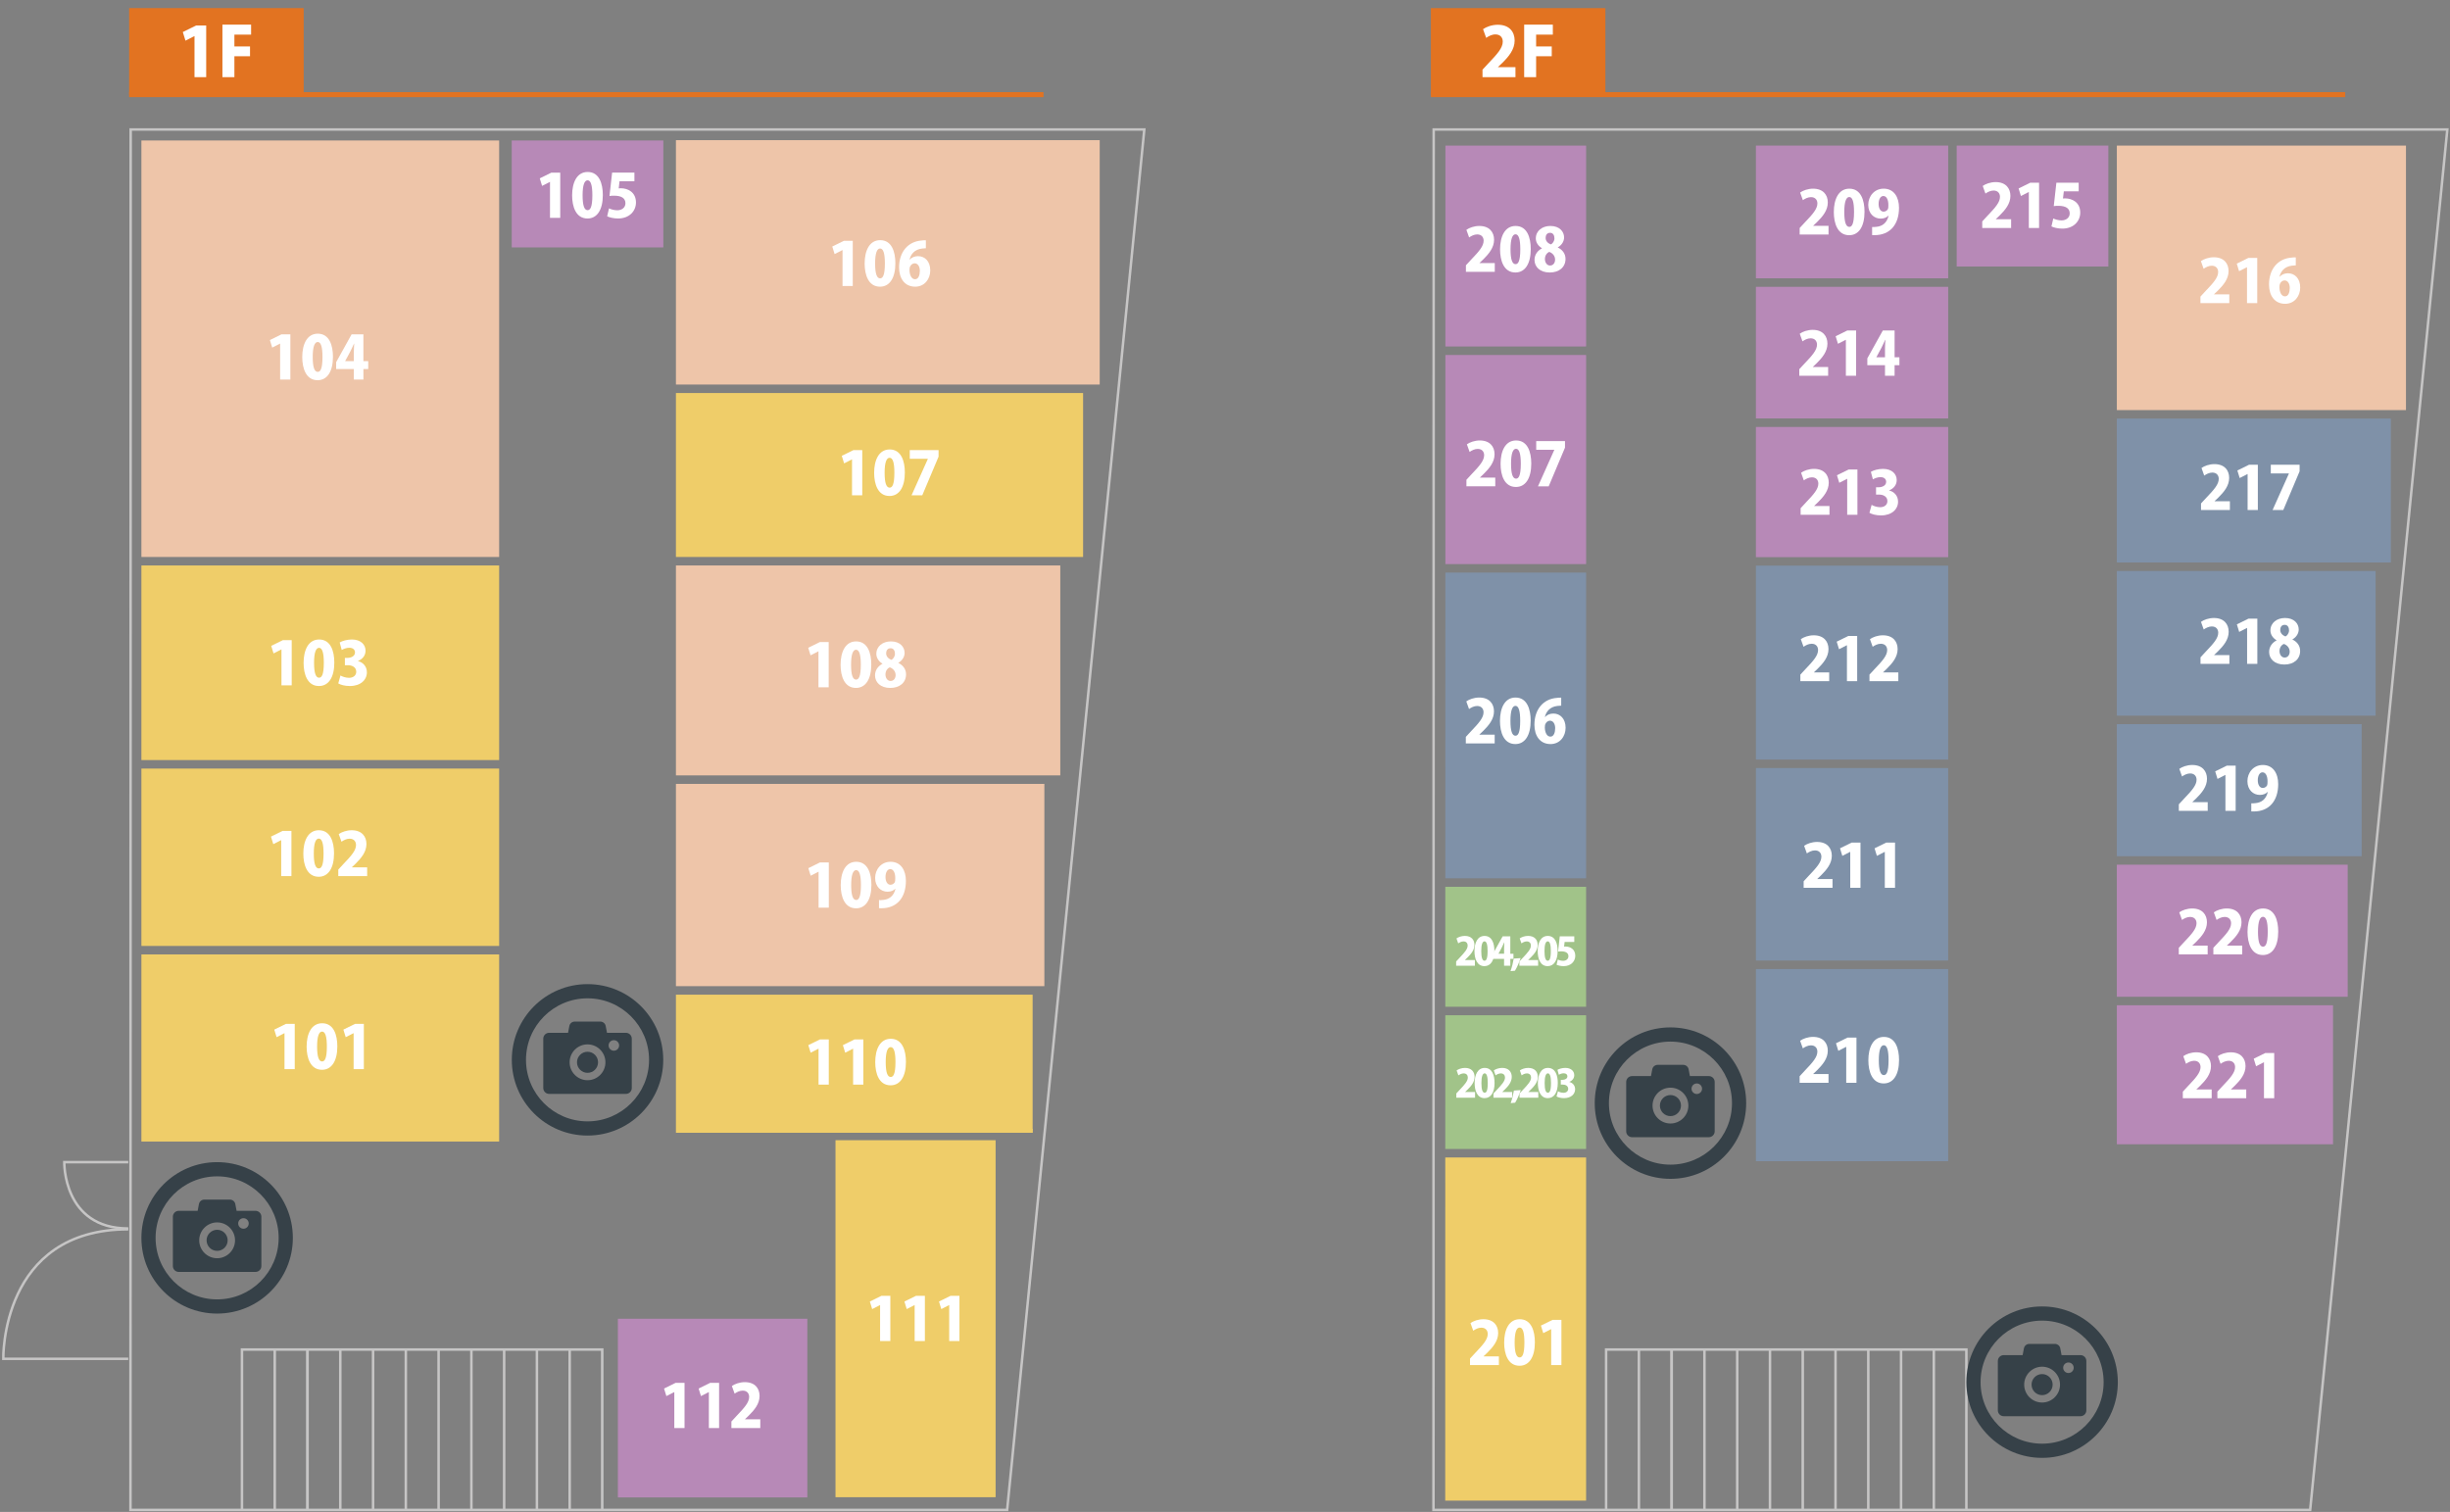 <?xml version="1.0" encoding="utf-8"?>
<!-- Generator: Adobe Illustrator 16.0.3, SVG Export Plug-In . SVG Version: 6.00 Build 0)  -->
<!DOCTYPE svg PUBLIC "-//W3C//DTD SVG 1.1//EN" "http://www.w3.org/Graphics/SVG/1.1/DTD/svg11.dtd">
<svg version="1.1" id="レイヤー_1" xmlns="http://www.w3.org/2000/svg" xmlns:xlink="http://www.w3.org/1999/xlink" x="0px"
	 y="0px" width="980px" height="604.84px" viewBox="0 0 980 604.84" enable-background="new 0 0 980 604.84" xml:space="preserve">
<rect x="0" y="0" width="980" height="604.84" fill="#808080" stroke="none"/>
<polygon fill="none" stroke="#C6C5C5" stroke-miterlimit="10" points="573.392,604.027 924.065,604.027 978.93,51.791 
	573.477,51.791 "/>
<polygon fill="none" stroke="#C6C5C5" stroke-miterlimit="10" points="52.19,604.027 402.857,604.027 457.723,51.791 52.269,51.791 
	"/>
<path fill="none" stroke="#C6C5C5" stroke-miterlimit="10" d="M51.301,543.581H1.323c0,0-1.182-51.819,49.973-51.819"/>
<path fill="none" stroke="#C6C5C5" stroke-miterlimit="10" d="M51.301,464.899h-25.59c0,0-0.597,26.533,25.59,26.533"/>
<rect x="204.692" y="56.2" fill="#B789B7" width="60.645" height="42.775"/>
<polygon fill="#EFCD69" points="334.199,598.936 398.243,598.936 398.243,456.123 334.199,456.123 "/>
<rect x="247.152" y="527.553" fill="#B789B7" width="75.788" height="71.477"/>
<polygon fill="#7F91A8" points="634.443,229.055 578.146,229.055 578.129,351.351 634.443,351.351 "/>
<polygon fill="#B789B7" points="634.443,142.004 578.155,142.004 578.146,225.658 634.443,225.658 "/>
<polygon fill="#B789B7" points="634.443,58.246 578.168,58.246 578.155,138.606 634.443,138.606 "/>
<polygon fill="#A1C389" points="634.443,406.13 578.122,406.13 578.113,459.637 634.443,459.637 "/>
<polygon fill="#EFCD69" points="578.113,463.034 578.091,600.296 634.443,600.296 634.443,463.034 "/>
<rect x="578.126" y="354.752" fill="#A1C389" width="56.314" height="47.989"/>
<rect x="782.67" y="58.246" fill="#B789B7" width="60.674" height="48.37"/>
<rect x="702.361" y="58.246" fill="#B789B7" width="76.914" height="53.099"/>
<rect x="702.361" y="226.281" fill="#7F91A8" width="76.914" height="77.571"/>
<rect x="702.361" y="170.794" fill="#B789B7" width="76.914" height="52.088"/>
<rect x="702.361" y="307.248" fill="#7F91A8" width="76.914" height="77.001"/>
<rect x="702.361" y="114.742" fill="#B789B7" width="76.914" height="52.656"/>
<rect x="702.361" y="387.647" fill="#7F91A8" width="76.914" height="76.883"/>
<polygon fill="#EEC5A9" points="962.392,164.052 962.392,58.246 846.741,58.246 846.741,164.052 "/>
<polygon fill="#B789B7" points="846.741,457.762 933.211,457.762 933.207,402.135 846.741,402.135 "/>
<polygon fill="#7F91A8" points="846.741,225.014 956.336,225.014 956.336,167.449 846.741,167.449 "/>
<polygon fill="#B789B7" points="846.741,398.736 939.072,398.736 939.072,345.913 846.741,345.913 "/>
<polygon fill="#7F91A8" points="846.741,342.516 944.657,342.516 944.657,289.69 846.741,289.69 "/>
<polygon fill="#7F91A8" points="846.741,286.292 950.245,286.292 950.245,228.412 846.741,228.412 "/>
<rect x="56.562" y="226.208" fill="#EFCD69" width="143.099" height="77.85"/>
<rect x="56.562" y="381.801" fill="#EFCD69" width="143.099" height="74.859"/>
<rect x="56.562" y="56.2" fill="#EEC5A9" width="143.099" height="166.61"/>
<rect x="56.562" y="307.456" fill="#EFCD69" width="143.099" height="70.952"/>
<rect x="270.371" y="226.208" fill="#EEC5A9" width="153.744" height="83.979"/>
<polygon fill="#EFCD69" points="270.371,453.164 413.118,453.164 413.14,451.573 413.051,451.573 413.051,397.898 270.371,397.898 
	"/>
<rect x="270.371" y="313.586" fill="#EEC5A9" width="147.375" height="80.914"/>
<rect x="270.371" y="56.067" fill="#EEC5A9" width="169.513" height="97.762"/>
<rect x="270.371" y="157.226" fill="#EFCD69" width="162.866" height="65.584"/>
<g>
	<rect x="51.655" y="3.242" fill="#E27321" width="69.821" height="34.619"/>
	<g enable-background="new    ">
		<path fill="#FFFFFF" d="M77.801,30.861V14.442h-0.054l-3.561,1.822l-1.06-3.452l5.297-2.609h4.054v20.659L77.801,30.861
			L77.801,30.861z"/>
		<path fill="#FFFFFF" d="M88.97,30.861V9.848h11.471v3.997h-6.683v4.73h6.25v3.915h-6.25v8.373L88.97,30.861L88.97,30.861z"/>
	</g>
	<line fill="none" stroke="#E27321" stroke-width="2" stroke-miterlimit="10" x1="51.655" y1="37.861" x2="417.399" y2="37.861"/>
</g>
<g>
	<rect x="572.35" y="3.244" fill="#E27321" width="69.814" height="34.618"/>
	<g enable-background="new    ">
		<path fill="#FFFFFF" d="M606.189,30.861h-13.186v-2.99l2.394-2.582c3.56-3.725,5.707-6.144,5.707-8.644
			c0-1.578-0.955-2.882-2.938-2.882c-1.388,0-2.745,0.708-3.693,1.388l-1.254-3.48c1.275-0.924,3.532-1.766,5.902-1.766
			c4.647,0,6.736,2.853,6.736,6.306c0,3.615-2.388,6.442-4.919,8.943l-1.741,1.658v0.053h6.987L606.189,30.861L606.189,30.861z"/>
		<path fill="#FFFFFF" d="M609.665,30.861V9.848h11.471v3.997h-6.687v4.73h6.252v3.915h-6.252v8.373L609.665,30.861L609.665,30.861z
			"/>
	</g>
	<line fill="none" stroke="#E27321" stroke-width="2" stroke-miterlimit="10" x1="572.35" y1="37.861" x2="938.088" y2="37.861"/>
</g>
<g>
	<g>
		<path fill="#FFFFFF" d="M113.801,427.69v-14.377h-0.047l-3.118,1.595l-0.928-3.024l4.641-2.284h3.547v18.091H113.801z"/>
		<path fill="#FFFFFF" d="M122.65,418.695c0-5.096,1.881-9.355,6.213-9.355c4.665,0,6.07,4.737,6.07,9.237
			c0,5.906-2.286,9.377-6.14,9.377C124.174,427.953,122.65,423.239,122.65,418.695z M130.744,418.646
			c0-3.879-0.596-5.976-1.905-5.976c-1.238,0-1.998,1.856-1.998,5.976c0,4.118,0.689,5.975,1.998,5.975
			C129.839,424.621,130.744,423.573,130.744,418.646z"/>
		<path fill="#FFFFFF" d="M141.448,427.69v-14.377h-0.041l-3.125,1.595l-0.928-3.024l4.642-2.284h3.545v18.091H141.448z"/>
	</g>
</g>
<g>
	<g>
		<path fill="#FFFFFF" d="M112.481,350.475V336.1h-0.048l-3.118,1.592l-0.928-3.021l4.641-2.285h3.546v18.089L112.481,350.475
			L112.481,350.475z"/>
		<path fill="#FFFFFF" d="M121.33,341.479c0-5.094,1.88-9.355,6.212-9.355c4.665,0,6.071,4.739,6.071,9.236
			c0,5.902-2.286,9.379-6.141,9.379C122.853,350.739,121.33,346.025,121.33,341.479z M129.422,341.43
			c0-3.878-0.588-5.975-1.905-5.975c-1.239,0-1.999,1.856-1.999,5.975c0,4.119,0.69,5.976,1.999,5.976
			C128.517,347.404,129.422,346.358,129.422,341.43z"/>
		<path fill="#FFFFFF" d="M146.863,350.475h-11.551v-2.618l2.095-2.262c3.125-3.254,4.999-5.379,4.999-7.568
			c0-1.38-0.838-2.521-2.572-2.521c-1.208,0-2.397,0.618-3.237,1.213l-1.095-3.049c1.125-0.809,3.095-1.547,5.171-1.547
			c4.063,0,5.904,2.501,5.904,5.522c0,3.166-2.097,5.64-4.306,7.831l-1.523,1.455v0.049h6.117L146.863,350.475L146.863,350.475z"/>
	</g>
</g>
<g>
	<g>
		<path fill="#FFFFFF" d="M112.588,274.174v-14.376h-0.047l-3.125,1.595l-0.928-3.023l4.641-2.286h3.554v18.09L112.588,274.174
			L112.588,274.174z"/>
		<path fill="#FFFFFF" d="M121.437,265.177c0-5.097,1.888-9.356,6.22-9.356c4.665,0,6.07,4.736,6.07,9.235
			c0,5.902-2.285,9.378-6.146,9.378C122.96,274.436,121.437,269.722,121.437,265.177z M129.529,265.128
			c0-3.879-0.595-5.975-1.905-5.975c-1.238,0-1.998,1.857-1.998,5.975c0,4.118,0.689,5.976,1.998,5.976
			C128.625,271.104,129.529,270.055,129.529,265.128z"/>
		<path fill="#FFFFFF" d="M143.186,264.462c1.977,0.478,3.571,2.097,3.571,4.476c0,3.046-2.522,5.499-6.808,5.499
			c-1.977,0-3.713-0.477-4.641-1.048l0.88-3.166c0.697,0.428,2.126,0.929,3.404,0.929c1.858,0,2.905-1.07,2.905-2.428
			c0-1.809-1.619-2.618-3.356-2.618h-1.189v-2.928h1.07c1.333,0,2.975-0.644,2.975-2.167c0-1.095-0.779-1.882-2.285-1.882
			c-1.167,0-2.326,0.477-3.024,0.88l-0.809-2.998c0.96-0.596,2.883-1.19,4.864-1.19c3.563,0,5.474,2.046,5.474,4.474
			c0,1.856-1.118,3.356-3.024,4.118L143.186,264.462L143.186,264.462z"/>
	</g>
</g>
<g>
	<g>
		<path fill="#FFFFFF" d="M112.053,151.835v-14.377h-0.048l-3.118,1.596l-0.928-3.023l4.642-2.286h3.546v18.09L112.053,151.835
			L112.053,151.835z"/>
		<path fill="#FFFFFF" d="M120.9,142.839c0-5.095,1.881-9.354,6.213-9.354c4.664,0,6.07,4.737,6.07,9.235
			c0,5.902-2.286,9.378-6.14,9.378C122.424,152.097,120.9,147.385,120.9,142.839z M128.994,142.789c0-3.879-0.588-5.975-1.898-5.975
			c-1.239,0-2.006,1.856-2.006,5.975s0.69,5.977,2.006,5.977C128.089,148.765,128.994,147.719,128.994,142.789z"/>
		<path fill="#FFFFFF" d="M145.364,151.835h-3.832v-4.212h-7.07v-2.737l6.182-11.141h4.717v10.712h1.93v3.166h-1.928
			L145.364,151.835L145.364,151.835z M138.08,144.457h3.452v-3.689c0-1.022,0.092-2.238,0.142-3.31h-0.071
			c-0.499,1.071-0.958,2.143-1.523,3.237l-2,3.714V144.457z"/>
	</g>
</g>
<g>
	<g>
		<path fill="#FFFFFF" d="M337.009,114.422v-14.377h-0.048l-3.125,1.596l-0.929-3.023l4.641-2.286h3.554v18.09L337.009,114.422
			L337.009,114.422z"/>
		<path fill="#FFFFFF" d="M345.857,105.427c0-5.097,1.888-9.355,6.22-9.355c4.664,0,6.07,4.736,6.07,9.235
			c0,5.903-2.286,9.378-6.147,9.378C347.38,114.684,345.857,109.972,345.857,105.427z M353.951,105.377
			c0-3.88-0.597-5.975-1.906-5.975c-1.239,0-1.998,1.857-1.998,5.975s0.689,5.976,1.998,5.976
			C353.045,111.352,353.951,110.305,353.951,105.377z"/>
		<path fill="#FFFFFF" d="M363.918,103.83c0.761-0.832,1.906-1.355,3.309-1.355c2.715,0,4.88,2.07,4.88,5.711
			c0,3.403-2.264,6.499-6.022,6.499c-4.243,0-6.451-3.333-6.451-7.713c0-6.189,3.564-10.354,8.976-10.759
			c0.658-0.096,0.95-0.096,1.735-0.096v3.192c-0.458,0-0.928,0.047-1.522,0.118c-3.071,0.356-4.521,2.331-4.999,4.402H363.918
			L363.918,103.83L363.918,103.83z M367.941,108.305c0-1.428-0.649-2.975-2.096-2.975c-0.809,0-1.499,0.594-1.857,1.379
			c-0.097,0.238-0.19,0.714-0.19,1.38c0.048,1.905,0.786,3.618,2.238,3.618C367.417,111.708,367.941,109.995,367.941,108.305z"/>
	</g>
</g>
<g>
	<g>
		<path fill="#FFFFFF" d="M340.808,198.151v-14.377h-0.047l-3.119,1.594l-0.928-3.021l4.643-2.286h3.546v18.092L340.808,198.151
			L340.808,198.151z"/>
		<path fill="#FFFFFF" d="M349.657,189.154c0-5.095,1.881-9.355,6.213-9.355c4.664,0,6.07,4.736,6.07,9.235
			c0,5.903-2.286,9.378-6.141,9.378C351.18,198.412,349.657,193.699,349.657,189.154z M357.75,189.105
			c0-3.88-0.588-5.976-1.898-5.976c-1.237,0-2.005,1.857-2.005,5.976s0.69,5.975,2.005,5.975
			C356.846,195.08,357.75,194.033,357.75,189.105z"/>
		<path fill="#FFFFFF" d="M363.909,180.061h11.521v2.619l-6.528,15.471h-4.284l6.521-14.567v-0.048h-7.229L363.909,180.061
			L363.909,180.061z"/>
	</g>
</g>
<g>
	<g>
		<path fill="#FFFFFF" d="M327.384,274.936v-14.377h-0.048l-3.118,1.595l-0.928-3.023l4.641-2.285h3.546v18.091H327.384
			L327.384,274.936z"/>
		<path fill="#FFFFFF" d="M336.233,265.938c0-5.094,1.881-9.355,6.213-9.355c4.672,0,6.069,4.736,6.069,9.235
			c0,5.904-2.285,9.378-6.14,9.378C337.757,275.197,336.233,270.484,336.233,265.938z M344.327,265.89
			c0-3.88-0.596-5.976-1.905-5.976c-1.239,0-1.998,1.857-1.998,5.976s0.689,5.975,1.998,5.975
			C343.422,271.865,344.327,270.816,344.327,265.89z"/>
		<path fill="#FFFFFF" d="M352.984,265.486c-1.587-0.929-2.447-2.429-2.447-3.903c0-3.071,2.57-4.999,5.831-4.999
			c3.618,0,5.475,2.213,5.475,4.594c0,1.382-0.761,2.976-2.517,3.976v0.047c1.641,0.762,3.092,2.286,3.092,4.548
			c0,3.38-2.622,5.451-6.306,5.451c-3.976,0-6.102-2.31-6.102-5.021c0-2.167,1.27-3.738,2.976-4.644L352.984,265.486
			L352.984,265.486z M358.245,270.055c0-1.549-1.07-2.666-2.326-3.095c-1.078,0.452-1.737,1.571-1.737,2.856
			c0,1.333,0.762,2.596,2.046,2.596C357.58,272.413,358.245,271.247,358.245,270.055z M354.46,261.392
			c0,1.144,0.838,2.096,2.046,2.57c0.785-0.284,1.476-1.379,1.476-2.403c0-1.096-0.451-2.238-1.737-2.238
			C354.794,259.32,354.46,260.534,354.46,261.392z"/>
	</g>
</g>
<g>
	<g>
		<path fill="#FFFFFF" d="M327.432,363.098v-14.376h-0.047l-3.118,1.595l-0.928-3.023l4.641-2.284h3.547v18.09L327.432,363.098
			L327.432,363.098z"/>
		<path fill="#FFFFFF" d="M336.282,354.1c0-5.097,1.881-9.354,6.212-9.354c4.665,0,6.07,4.737,6.07,9.235
			c0,5.905-2.286,9.38-6.141,9.38C337.803,363.361,336.282,358.647,336.282,354.1z M344.373,354.054c0-3.88-0.587-5.976-1.897-5.976
			c-1.238,0-2.006,1.855-2.006,5.976c0,4.115,0.697,5.976,2.006,5.976C343.47,360.027,344.373,358.979,344.373,354.054z"/>
		<path fill="#FFFFFF" d="M358.125,355.529c-0.659,0.69-1.706,1.19-3.094,1.19c-2.689,0-4.976-2.048-4.976-5.524
			c0-3.355,2.386-6.449,6.165-6.449c4.117,0,6.141,3.378,6.141,7.641c0,6.785-3.666,10.949-9.783,10.949
			c-0.357,0-0.69,0-0.977-0.024v-3.238c0.549,0.042,0.833,0.026,1.737-0.077c2.19-0.216,4.165-1.427,4.856-4.444L358.125,355.529z
			 M354.199,350.84c0,1.833,0.786,3.096,1.999,3.096c0.856,0,1.476-0.572,1.737-1.047c0.149-0.334,0.167-0.835,0.167-1.667
			c0-1.881-0.642-3.547-1.997-3.547C354.912,347.674,354.199,349.079,354.199,350.84z"/>
	</g>
</g>
<g>
	<g>
		<path fill="#FFFFFF" d="M327.421,433.9v-14.376h-0.048l-3.118,1.593l-0.928-3.021l4.641-2.284h3.546V433.9H327.421L327.421,433.9z
			"/>
		<path fill="#FFFFFF" d="M341.244,433.9v-14.376h-0.048l-3.117,1.593l-0.928-3.021l4.641-2.284h3.545V433.9H341.244L341.244,433.9z
			"/>
		<path fill="#FFFFFF" d="M350.093,424.905c0-5.095,1.88-9.355,6.212-9.355c4.665,0,6.07,4.737,6.07,9.236
			c0,5.903-2.286,9.378-6.14,9.378C351.615,434.164,350.093,429.452,350.093,424.905z M358.185,424.857
			c0-3.879-0.588-5.977-1.897-5.977c-1.238,0-2.005,1.856-2.005,5.977c0,4.119,0.688,5.977,2.005,5.977
			C357.281,430.831,358.185,429.784,358.185,424.857z"/>
	</g>
</g>
<g>
	<g>
		<path fill="#FFFFFF" d="M352.036,536.461v-14.375h-0.048l-3.118,1.594l-0.928-3.024l4.642-2.284h3.546v18.091L352.036,536.461
			L352.036,536.461z"/>
		<path fill="#FFFFFF" d="M365.859,536.461v-14.375h-0.048l-3.117,1.594l-0.929-3.024l4.643-2.284h3.546v18.091L365.859,536.461
			L365.859,536.461z"/>
		<path fill="#FFFFFF" d="M379.684,536.461v-14.375h-0.048l-3.118,1.594l-0.928-3.024l4.642-2.284h3.546v18.091L379.684,536.461
			L379.684,536.461z"/>
	</g>
</g>
<g>
	<g>
		<path fill="#FFFFFF" d="M269.722,571.271v-14.377h-0.048l-3.125,1.596l-0.928-3.023l4.641-2.286h3.553v18.092L269.722,571.271
			L269.722,571.271z"/>
		<path fill="#FFFFFF" d="M283.544,571.271v-14.377h-0.047l-3.118,1.596l-0.927-3.023l4.634-2.286h3.553v18.092L283.544,571.271
			L283.544,571.271z"/>
		<path fill="#FFFFFF" d="M304.104,571.271h-11.543v-2.62l2.095-2.263c3.118-3.258,4.999-5.378,4.999-7.569
			c0-1.384-0.838-2.52-2.572-2.52c-1.208,0-2.404,0.614-3.237,1.211l-1.095-3.05c1.119-0.812,3.095-1.549,5.172-1.549
			c4.063,0,5.903,2.504,5.903,5.525c0,3.166-2.097,5.643-4.31,7.832L298,567.726v0.045h6.115v3.499L304.104,571.271L304.104,571.271
			z"/>
	</g>
</g>
<g>
	<g>
		<path fill="#FFFFFF" d="M220,87.149V72.772h-0.048l-3.118,1.593l-0.928-3.021l4.641-2.286h3.546v18.09L220,87.149L220,87.149z"/>
		<path fill="#FFFFFF" d="M228.85,78.15c0-5.095,1.881-9.354,6.213-9.354c4.665,0,6.07,4.736,6.07,9.234
			c0,5.904-2.286,9.378-6.14,9.378C230.372,87.411,228.85,82.696,228.85,78.15z M236.942,78.103c0-3.879-0.595-5.977-1.905-5.977
			c-1.239,0-1.998,1.858-1.998,5.977s0.689,5.975,1.998,5.975C236.038,84.078,236.942,83.029,236.942,78.103z"/>
		<path fill="#FFFFFF" d="M253.765,69.057v3.45h-5.95l-0.333,2.855c0.279-0.023,0.541-0.047,0.833-0.047
			c2.809,0,6.07,1.547,6.07,5.688c0,3.428-2.642,6.402-7.165,6.402c-1.808,0-3.476-0.427-4.355-0.88l0.738-3.166
			c0.761,0.357,1.999,0.761,3.333,0.761c1.689,0,3.237-0.999,3.237-2.809c0-2.024-1.618-3.023-4.499-3.023
			c-0.73,0-1.308,0.024-1.879,0.119l1.047-9.354h8.923V69.057L253.765,69.057z"/>
	</g>
</g>
<g>
	<g>
		<path fill="#FFFFFF" d="M597.913,108.743h-11.547v-2.618l2.091-2.263c3.125-3.261,4.997-5.38,4.997-7.569
			c0-1.379-0.833-2.521-2.571-2.521c-1.21,0-2.396,0.619-3.237,1.213l-1.09-3.047c1.118-0.809,3.092-1.546,5.166-1.546
			c4.069,0,5.905,2.499,5.905,5.521c0,3.166-2.095,5.642-4.307,7.831l-1.522,1.453v0.047h6.116L597.913,108.743L597.913,108.743z"/>
		<path fill="#FFFFFF" d="M600.024,99.747c0-5.095,1.886-9.354,6.215-9.354c4.668,0,6.066,4.735,6.066,9.233
			c0,5.903-2.282,9.378-6.139,9.378C601.548,109.005,600.024,104.292,600.024,99.747z M608.118,99.698
			c0-3.879-0.595-5.975-1.903-5.975c-1.239,0-2.002,1.856-2.002,5.975s0.691,5.975,2.002,5.975
			C607.213,105.673,608.118,104.626,608.118,99.698z"/>
		<path fill="#FFFFFF" d="M616.774,99.293c-1.593-0.929-2.449-2.428-2.449-3.902c0-3.07,2.573-4.998,5.832-4.998
			c3.619,0,5.479,2.213,5.479,4.593c0,1.381-0.768,2.976-2.524,3.975v0.048c1.642,0.762,3.094,2.286,3.094,4.548
			c0,3.381-2.617,5.451-6.305,5.451c-3.979,0-6.099-2.309-6.099-5.021c0-2.167,1.27-3.736,2.979-4.642L616.774,99.293
			L616.774,99.293z M622.035,103.864c0-1.547-1.073-2.666-2.327-3.094c-1.075,0.452-1.74,1.57-1.74,2.855
			c0,1.332,0.766,2.596,2.045,2.596C621.368,106.22,622.035,105.054,622.035,103.864z M618.25,95.199
			c0,1.145,0.838,2.095,2.047,2.572c0.784-0.286,1.477-1.381,1.477-2.405c0-1.094-0.452-2.238-1.737-2.238
			C618.584,93.128,618.25,94.344,618.25,95.199z"/>
	</g>
</g>
<g>
	<g>
		<path fill="#FFFFFF" d="M598.112,194.549h-11.545v-2.618l2.095-2.263c3.118-3.261,4.993-5.38,4.993-7.568
			c0-1.38-0.834-2.522-2.569-2.522c-1.215,0-2.406,0.619-3.244,1.214l-1.09-3.047c1.117-0.809,3.093-1.547,5.164-1.547
			c4.072,0,5.908,2.5,5.908,5.522c0,3.166-2.091,5.64-4.309,7.829l-1.521,1.454v0.049h6.113L598.112,194.549L598.112,194.549z"/>
		<path fill="#FFFFFF" d="M600.229,185.552c0-5.095,1.878-9.355,6.213-9.355c4.669,0,6.066,4.736,6.066,9.235
			c0,5.902-2.279,9.378-6.141,9.378C601.752,194.811,600.229,190.098,600.229,185.552z M608.321,185.505
			c0-3.88-0.597-5.975-1.906-5.975c-1.236,0-1.998,1.857-1.998,5.975c0,4.118,0.691,5.976,1.998,5.976
			C607.418,191.479,608.321,190.431,608.321,185.505z"/>
		<path fill="#FFFFFF" d="M614.479,176.459h11.518v2.619l-6.521,15.472h-4.283l6.521-14.566v-0.048h-7.231v-3.477H614.479z"/>
	</g>
</g>
<g>
	<g>
		<path fill="#FFFFFF" d="M597.876,297.392h-11.548v-2.619l2.099-2.261c3.115-3.262,4.993-5.382,4.993-7.569
			c0-1.38-0.837-2.522-2.571-2.522c-1.212,0-2.404,0.618-3.239,1.213l-1.095-3.047c1.118-0.809,3.094-1.546,5.167-1.546
			c4.068,0,5.908,2.5,5.908,5.521c0,3.167-2.092,5.64-4.307,7.831l-1.521,1.453v0.046h6.11v3.501L597.876,297.392L597.876,297.392z"
			/>
		<path fill="#FFFFFF" d="M599.988,288.395c0-5.096,1.884-9.355,6.216-9.355c4.665,0,6.065,4.736,6.065,9.234
			c0,5.904-2.28,9.378-6.142,9.378C601.513,297.653,599.988,292.941,599.988,288.395z M608.081,288.348
			c0-3.88-0.593-5.98-1.901-5.98c-1.237,0-2.001,1.858-2.001,5.98c0,4.116,0.69,5.975,2.001,5.975
			C607.176,294.322,608.081,293.273,608.081,288.348z"/>
		<path fill="#FFFFFF" d="M618.051,286.8c0.761-0.833,1.904-1.355,3.313-1.355c2.71,0,4.876,2.071,4.876,5.71
			c0,3.406-2.262,6.499-6.021,6.499c-4.241,0-6.45-3.331-6.45-7.711c0-6.189,3.563-10.354,8.968-10.758
			c0.666-0.097,0.958-0.097,1.742-0.097v3.192c-0.459,0-0.93,0.047-1.523,0.119c-3.065,0.355-4.521,2.332-4.995,4.402L618.051,286.8
			L618.051,286.8z M622.073,291.275c0-1.427-0.646-2.974-2.094-2.974c-0.811,0-1.503,0.595-1.859,1.38
			c-0.093,0.237-0.189,0.714-0.189,1.38c0.047,1.903,0.783,3.619,2.237,3.619C621.548,294.68,622.073,292.964,622.073,291.275z"/>
	</g>
</g>
<g>
	<g>
		<path fill="#FFFFFF" d="M599.555,546.089h-11.548v-2.619l2.095-2.261c3.119-3.262,4.996-5.38,4.996-7.569
			c0-1.379-0.837-2.521-2.571-2.521c-1.211,0-2.404,0.618-3.238,1.212l-1.094-3.054c1.117-0.808,3.094-1.539,5.168-1.539
			c4.067,0,5.905,2.499,5.905,5.523c0,3.164-2.094,5.64-4.308,7.829l-1.517,1.452v0.049h6.113L599.555,546.089L599.555,546.089z"/>
		<path fill="#FFFFFF" d="M601.667,537.091c0-5.097,1.885-9.354,6.216-9.354c4.667,0,6.068,4.743,6.068,9.235
			c0,5.903-2.283,9.384-6.142,9.384C603.189,546.35,601.667,541.636,601.667,537.091z M609.76,537.044
			c0-3.881-0.591-5.979-1.901-5.979c-1.237,0-2.001,1.856-2.001,5.979c0,4.118,0.691,5.975,2.001,5.975
			C608.854,543.016,609.76,541.97,609.76,537.044z"/>
		<path fill="#FFFFFF" d="M620.469,546.089v-14.377h-0.048l-3.118,1.594l-0.93-3.022l4.642-2.283h3.549v18.09L620.469,546.089
			L620.469,546.089z"/>
	</g>
</g>
<g>
	<g>
		<path fill="#FFFFFF" d="M589.955,386.325h-7.497v-1.701l1.361-1.468c2.019-2.119,3.247-3.496,3.247-4.919
			c0-0.898-0.541-1.642-1.668-1.642c-0.79,0-1.563,0.401-2.104,0.789l-0.711-1.979c0.719-0.527,2.011-1.011,3.354-1.011
			c2.638,0,3.836,1.628,3.836,3.586c0,2.057-1.36,3.663-2.806,5.086l-0.989,0.949v0.03h3.979L589.955,386.325L589.955,386.325z"/>
		<path fill="#FFFFFF" d="M589.782,380.479c0-3.314,1.221-6.073,4.037-6.073c3.026,0,3.938,3.07,3.938,5.997
			c0,3.834-1.484,6.093-3.992,6.093C590.771,386.496,589.782,383.433,589.782,380.479z M595.037,380.452
			c0-2.519-0.395-3.879-1.235-3.879c-0.803,0-1.299,1.21-1.299,3.879c0,2.674,0.449,3.879,1.299,3.879
			C594.451,384.331,595.037,383.65,595.037,380.452z"/>
		<path fill="#FFFFFF" d="M604.121,386.325h-2.49v-2.737h-4.592v-1.776l4.021-7.236h3.063v6.958h1.254v2.063h-1.254L604.121,386.325
			L604.121,386.325z M599.396,381.531h2.241v-2.395c0-0.664,0.063-1.454,0.096-2.148h-0.046c-0.324,0.697-0.617,1.396-0.989,2.102
			l-1.299,2.412L599.396,381.531L599.396,381.531z"/>
		<path fill="#FFFFFF" d="M608.232,383.281c-0.591,1.761-1.361,3.6-2.248,5.041l-1.771,0.169c0.573-1.624,1.029-3.448,1.276-5.025
			L608.232,383.281z"/>
		<path fill="#FFFFFF" d="M615.252,386.325h-7.499v-1.701l1.363-1.468c2.021-2.119,3.245-3.496,3.245-4.919
			c0-0.898-0.539-1.642-1.668-1.642c-0.788,0-1.563,0.401-2.104,0.789l-0.713-1.979c0.723-0.527,2.011-1.011,3.354-1.011
			c2.646,0,3.838,1.628,3.838,3.586c0,2.057-1.362,3.663-2.801,5.086l-0.987,0.949v0.03h3.973V386.325L615.252,386.325z"/>
		<path fill="#FFFFFF" d="M615.077,380.479c0-3.314,1.221-6.073,4.037-6.073c3.025,0,3.938,3.07,3.938,5.997
			c0,3.834-1.483,6.093-3.992,6.093C616.067,386.496,615.077,383.433,615.077,380.479z M620.334,380.452
			c0-2.519-0.389-3.879-1.237-3.879c-0.803,0-1.299,1.21-1.299,3.879c0,2.674,0.449,3.879,1.299,3.879
			C619.74,384.331,620.334,383.65,620.334,380.452z"/>
		<path fill="#FFFFFF" d="M629.709,374.575v2.245h-3.864l-0.217,1.854c0.186-0.016,0.354-0.03,0.541-0.03
			c1.828,0,3.942,1.005,3.942,3.692c0,2.229-1.716,4.161-4.652,4.161c-1.176,0-2.264-0.28-2.831-0.571l0.479-2.059
			c0.495,0.228,1.296,0.497,2.165,0.497c1.091,0,2.1-0.652,2.1-1.829c0-1.313-1.049-1.963-2.928-1.963
			c-0.471,0-0.842,0.019-1.214,0.08l0.68-6.076L629.709,374.575L629.709,374.575z"/>
	</g>
</g>
<g>
	<g>
		<path fill="#FFFFFF" d="M590.023,439.125h-7.499v-1.698l1.359-1.47c2.02-2.118,3.247-3.494,3.247-4.919
			c0-0.897-0.541-1.641-1.668-1.641c-0.79,0-1.563,0.401-2.104,0.789l-0.712-1.979c0.721-0.524,2.014-1.006,3.357-1.006
			c2.641,0,3.832,1.623,3.832,3.583c0,2.062-1.359,3.669-2.799,5.093l-0.992,0.944v0.032h3.977L590.023,439.125L590.023,439.125z"/>
		<path fill="#FFFFFF" d="M589.848,433.28c0-3.307,1.223-6.074,4.035-6.074c3.029,0,3.941,3.077,3.941,5.997
			c0,3.836-1.484,6.095-3.993,6.095C590.837,439.298,589.848,436.234,589.848,433.28z M595.104,433.253
			c0-2.514-0.394-3.874-1.236-3.874c-0.805,0-1.301,1.208-1.301,3.874c0,2.676,0.448,3.881,1.301,3.881
			C594.512,437.134,595.104,436.45,595.104,433.253z"/>
		<path fill="#FFFFFF" d="M604.888,439.125h-7.502v-1.698l1.364-1.47c2.018-2.118,3.248-3.494,3.248-4.919
			c0-0.897-0.543-1.641-1.671-1.641c-0.79,0-1.563,0.401-2.104,0.789l-0.71-1.979c0.716-0.524,2.008-1.006,3.354-1.006
			c2.638,0,3.835,1.623,3.835,3.583c0,2.062-1.362,3.669-2.807,5.093l-0.983,0.944v0.032h3.975V439.125L604.888,439.125z"/>
		<path fill="#FFFFFF" d="M608.3,436.079c-0.59,1.766-1.359,3.604-2.242,5.04l-1.777,0.171c0.57-1.622,1.031-3.445,1.28-5.023
			L608.3,436.079z"/>
		<path fill="#FFFFFF" d="M615.317,439.125h-7.499v-1.698l1.361-1.47c2.026-2.118,3.246-3.494,3.246-4.919
			c0-0.897-0.535-1.641-1.67-1.641c-0.782,0-1.563,0.401-2.104,0.789l-0.712-1.979c0.727-0.524,2.012-1.006,3.358-1.006
			c2.642,0,3.829,1.623,3.829,3.583c0,2.062-1.359,3.669-2.797,5.093l-0.987,0.944v0.032h3.973L615.317,439.125L615.317,439.125z"/>
		<path fill="#FFFFFF" d="M615.142,433.28c0-3.307,1.224-6.074,4.037-6.074c3.028,0,3.939,3.077,3.939,5.997
			c0,3.836-1.483,6.095-3.986,6.095C616.131,439.298,615.142,436.234,615.142,433.28z M620.399,433.253
			c0-2.514-0.39-3.874-1.237-3.874c-0.804,0-1.301,1.208-1.301,3.874c0,2.676,0.447,3.881,1.301,3.881
			C619.812,437.134,620.399,436.45,620.399,433.253z"/>
		<path fill="#FFFFFF" d="M627.723,432.819c1.282,0.309,2.324,1.359,2.324,2.904c0,1.979-1.642,3.573-4.428,3.573
			c-1.28,0-2.415-0.312-3.011-0.683l0.57-2.056c0.45,0.279,1.378,0.603,2.212,0.603c1.206,0,1.887-0.703,1.887-1.582
			c0-1.175-1.053-1.704-2.18-1.704h-0.774v-1.896h0.703c0.862,0,1.933-0.416,1.933-1.405c0-0.713-0.512-1.218-1.483-1.218
			c-0.762,0-1.518,0.31-1.964,0.574l-0.526-1.953c0.619-0.387,1.873-0.773,3.151-0.773c2.322,0,3.561,1.33,3.561,2.903
			c0,1.21-0.728,2.185-1.963,2.679L627.723,432.819L627.723,432.819z"/>
	</g>
</g>
<g>
	<g>
		<path fill="#FFFFFF" d="M731.259,150.309h-11.544v-2.618l2.095-2.262c3.119-3.262,4.994-5.381,4.994-7.569
			c0-1.38-0.836-2.523-2.569-2.523c-1.212,0-2.404,0.62-3.237,1.215l-1.095-3.048c1.117-0.809,3.096-1.546,5.169-1.546
			c4.064,0,5.905,2.5,5.905,5.521c0,3.166-2.094,5.641-4.307,7.831l-1.519,1.453v0.048h6.107V150.309L731.259,150.309z"/>
		<path fill="#FFFFFF" d="M738.35,150.309v-14.376h-0.047l-3.118,1.593l-0.93-3.022l4.639-2.285h3.553v18.09L738.35,150.309
			L738.35,150.309z"/>
		<path fill="#FFFFFF" d="M757.835,150.309h-3.834v-4.212h-7.069v-2.738l6.189-11.14h4.714v10.711h1.929v3.166h-1.929V150.309
			L757.835,150.309z M750.554,142.931h3.444v-3.69c0-1.021,0.096-2.237,0.151-3.308h-0.075c-0.499,1.069-0.956,2.141-1.521,3.236
			l-2.001,3.713L750.554,142.931L750.554,142.931z"/>
	</g>
</g>
<g>
	<g>
		<path fill="#FFFFFF" d="M733.009,355.16H721.46v-2.616l2.095-2.262c3.122-3.262,4.997-5.379,4.997-7.576
			c0-1.38-0.837-2.517-2.569-2.517c-1.21,0-2.404,0.619-3.238,1.208l-1.094-3.046c1.116-0.809,3.093-1.545,5.171-1.545
			c4.063,0,5.903,2.498,5.903,5.521c0,3.166-2.095,5.642-4.309,7.836l-1.521,1.454v0.044h6.115v3.499H733.009L733.009,355.16z"/>
		<path fill="#FFFFFF" d="M740.098,355.16v-14.376h-0.046l-3.119,1.594l-0.93-3.021l4.643-2.284h3.548v18.088H740.098z"/>
		<path fill="#FFFFFF" d="M753.922,355.16v-14.376h-0.047l-3.121,1.594l-0.926-3.021l4.641-2.284h3.547v18.088H753.922z"/>
	</g>
</g>
<g>
	<g>
		<path fill="#FFFFFF" d="M731.794,205.92h-11.543v-2.618l2.09-2.263c3.123-3.261,4.995-5.38,4.995-7.568
			c0-1.381-0.835-2.522-2.573-2.522c-1.21,0-2.399,0.619-3.237,1.214l-1.093-3.048c1.121-0.809,3.096-1.547,5.168-1.547
			c4.068,0,5.9,2.5,5.9,5.521c0,3.166-2.089,5.641-4.305,7.831l-1.523,1.452v0.048h6.115L731.794,205.92L731.794,205.92z"/>
		<path fill="#FFFFFF" d="M738.879,205.92v-14.377h-0.047l-3.12,1.595l-0.929-3.023l4.642-2.285h3.547v18.089L738.879,205.92
			L738.879,205.92z"/>
		<path fill="#FFFFFF" d="M755.657,196.208c1.975,0.478,3.568,2.097,3.568,4.477c0,3.046-2.523,5.499-6.808,5.499
			c-1.976,0-3.713-0.477-4.642-1.05l0.88-3.165c0.691,0.428,2.12,0.93,3.403,0.93c1.856,0,2.903-1.07,2.903-2.429
			c0-1.81-1.617-2.619-3.354-2.619h-1.192v-2.929h1.072c1.332,0,2.978-0.642,2.978-2.166c0-1.095-0.787-1.881-2.286-1.881
			c-1.165,0-2.333,0.477-3.022,0.88l-0.809-2.999c0.956-0.595,2.881-1.189,4.859-1.189c3.566,0,5.479,2.046,5.479,4.475
			c0,1.855-1.118,3.356-3.023,4.118L755.657,196.208L755.657,196.208z"/>
	</g>
</g>
<g>
	<g>
		<path fill="#FFFFFF" d="M731.688,272.494h-11.545v-2.619l2.095-2.262c3.119-3.261,4.991-5.38,4.991-7.569
			c0-1.38-0.834-2.521-2.572-2.521c-1.212,0-2.403,0.618-3.238,1.214l-1.093-3.048c1.119-0.809,3.096-1.546,5.166-1.546
			c4.068,0,5.906,2.5,5.906,5.521c0,3.166-2.093,5.642-4.308,7.83l-1.517,1.453v0.048h6.109v3.499L731.688,272.494L731.688,272.494z
			"/>
		<path fill="#FFFFFF" d="M738.776,272.494v-14.376h-0.045l-3.121,1.593l-0.93-3.021l4.639-2.286h3.553v18.09L738.776,272.494
			L738.776,272.494z"/>
		<path fill="#FFFFFF" d="M759.33,272.494h-11.544v-2.619l2.094-2.262c3.119-3.261,4.996-5.38,4.996-7.569
			c0-1.38-0.837-2.521-2.57-2.521c-1.212,0-2.404,0.618-3.235,1.214l-1.095-3.048c1.117-0.809,3.094-1.546,5.169-1.546
			c4.063,0,5.904,2.5,5.904,5.521c0,3.166-2.094,5.642-4.308,7.83l-1.519,1.453v0.048h6.11L759.33,272.494L759.33,272.494z"/>
	</g>
</g>
<g>
	<g>
		<path fill="#FFFFFF" d="M731.416,93.831h-11.548v-2.619l2.092-2.262c3.126-3.261,4.997-5.379,4.997-7.569
			c0-1.38-0.837-2.521-2.57-2.521c-1.211,0-2.4,0.618-3.239,1.213l-1.093-3.047c1.122-0.81,3.095-1.547,5.17-1.547
			c4.063,0,5.901,2.5,5.901,5.521c0,3.167-2.092,5.642-4.307,7.831l-1.522,1.453v0.048h6.116L731.416,93.831L731.416,93.831z"/>
		<path fill="#FFFFFF" d="M733.528,84.834c0-5.095,1.882-9.354,6.213-9.354c4.667,0,6.068,4.736,6.068,9.234
			c0,5.903-2.285,9.378-6.14,9.378C735.047,94.092,733.528,89.381,733.528,84.834z M741.617,84.787c0-3.879-0.589-5.975-1.899-5.975
			c-1.236,0-2.005,1.857-2.005,5.975c0,4.118,0.695,5.977,2.005,5.977C740.718,90.761,741.617,89.714,741.617,84.787z"/>
		<path fill="#FFFFFF" d="M755.37,86.262c-0.663,0.69-1.711,1.189-3.09,1.189c-2.696,0-4.981-2.048-4.981-5.523
			c0-3.355,2.383-6.449,6.165-6.449c4.115,0,6.141,3.38,6.141,7.641c0,6.784-3.664,10.948-9.781,10.948
			c-0.356,0-0.691,0-0.977-0.022v-3.237c0.546,0.047,0.835,0.023,1.736-0.071c2.195-0.214,4.167-1.427,4.861-4.451L755.37,86.262z
			 M751.446,81.574c0,1.832,0.787,3.095,2,3.095c0.856,0,1.476-0.571,1.736-1.047c0.151-0.334,0.166-0.834,0.166-1.668
			c0-1.88-0.643-3.546-1.999-3.546C752.16,78.408,751.446,79.811,751.446,81.574z"/>
	</g>
</g>
<g>
	<g>
		<path fill="#FFFFFF" d="M731.404,433.153h-11.552v-2.62l2.096-2.263c3.122-3.258,4.997-5.379,4.997-7.57
			c0-1.384-0.837-2.521-2.57-2.521c-1.209,0-2.403,0.618-3.237,1.214l-1.092-3.05c1.118-0.81,3.093-1.548,5.17-1.548
			c4.064,0,5.9,2.503,5.9,5.524c0,3.167-2.094,5.643-4.308,7.833l-1.519,1.455v0.044h6.116L731.404,433.153L731.404,433.153z"/>
		<path fill="#FFFFFF" d="M738.492,433.153v-14.376h-0.047l-3.119,1.595l-0.929-3.023l4.641-2.286h3.549v18.091H738.492
			L738.492,433.153z"/>
		<path fill="#FFFFFF" d="M747.343,424.156c0-5.095,1.878-9.356,6.212-9.356c4.664,0,6.066,4.737,6.066,9.236
			c0,5.904-2.282,9.379-6.14,9.379C748.861,433.415,747.343,428.702,747.343,424.156z M755.43,424.107
			c0-3.879-0.592-5.977-1.9-5.977c-1.238,0-2.001,1.859-2.001,5.977s0.689,5.975,2.001,5.975
			C754.53,430.082,755.43,429.035,755.43,424.107z"/>
	</g>
</g>
<g>
	<g>
		<path fill="#FFFFFF" d="M891.957,204.016h-11.551v-2.619l2.094-2.262c3.126-3.263,4.998-5.381,4.998-7.569
			c0-1.38-0.837-2.522-2.572-2.522c-1.209,0-2.398,0.619-3.238,1.213l-1.089-3.047c1.118-0.809,3.09-1.546,5.164-1.546
			c4.071,0,5.903,2.499,5.903,5.521c0,3.167-2.092,5.641-4.305,7.831l-1.524,1.453v0.047h6.117L891.957,204.016L891.957,204.016z"/>
		<path fill="#FFFFFF" d="M899.041,204.016v-14.377h-0.046l-3.12,1.594l-0.927-3.023l4.642-2.286h3.546v18.091L899.041,204.016
			L899.041,204.016z"/>
		<path fill="#FFFFFF" d="M908.32,185.925h11.521v2.619l-6.521,15.472h-4.285l6.522-14.567v-0.047h-7.236V185.925L908.32,185.925z"
			/>
	</g>
</g>
<g>
	<g>
		<path fill="#FFFFFF" d="M883.065,381.775h-11.549v-2.617l2.097-2.263c3.118-3.261,4.996-5.378,4.996-7.569
			c0-1.379-0.837-2.521-2.571-2.521c-1.211,0-2.401,0.618-3.235,1.213l-1.096-3.047c1.119-0.809,3.094-1.545,5.167-1.545
			c4.068,0,5.908,2.498,5.908,5.521c0,3.166-2.094,5.64-4.308,7.83l-1.52,1.452v0.048h6.109L883.065,381.775L883.065,381.775z"/>
		<path fill="#FFFFFF" d="M896.89,381.775h-11.547v-2.617l2.096-2.263c3.121-3.261,4.998-5.378,4.998-7.569
			c0-1.379-0.84-2.521-2.572-2.521c-1.209,0-2.403,0.618-3.235,1.213l-1.096-3.047c1.118-0.809,3.094-1.545,5.174-1.545
			c4.061,0,5.9,2.498,5.9,5.521c0,3.166-2.095,5.64-4.308,7.83l-1.519,1.452v0.048h6.112L896.89,381.775L896.89,381.775z"/>
		<path fill="#FFFFFF" d="M899.007,372.779c0-5.095,1.881-9.354,6.211-9.354c4.666,0,6.07,4.741,6.07,9.236
			c0,5.909-2.285,9.384-6.14,9.384C900.527,382.038,899.007,377.325,899.007,372.779z M907.098,372.731
			c0-3.881-0.59-5.98-1.901-5.98c-1.234,0-2.001,1.855-2.001,5.98c0,4.118,0.688,5.974,2.001,5.974
			C906.193,378.705,907.098,377.658,907.098,372.731z"/>
	</g>
</g>
<g>
	<g>
		<path fill="#FFFFFF" d="M891.753,265.573h-11.55v-2.619l2.094-2.262c3.122-3.261,4.997-5.38,4.997-7.569
			c0-1.379-0.834-2.521-2.569-2.521c-1.206,0-2.4,0.618-3.237,1.213l-1.096-3.047c1.118-0.81,3.095-1.547,5.174-1.547
			c4.063,0,5.904,2.5,5.904,5.521c0,3.166-2.097,5.64-4.308,7.831l-1.519,1.453v0.047h6.114L891.753,265.573L891.753,265.573z"/>
		<path fill="#FFFFFF" d="M898.841,265.573v-14.377h-0.047l-3.119,1.595l-0.926-3.022l4.641-2.286h3.546v18.09L898.841,265.573
			L898.841,265.573z"/>
		<path fill="#FFFFFF" d="M910.617,256.123c-1.595-0.929-2.448-2.428-2.448-3.903c0-3.07,2.573-4.998,5.838-4.998
			c3.615,0,5.477,2.212,5.477,4.594c0,1.381-0.765,2.975-2.524,3.974v0.048c1.642,0.763,3.093,2.286,3.093,4.549
			c0,3.38-2.617,5.451-6.305,5.451c-3.977,0-6.097-2.31-6.097-5.021c0-2.167,1.264-3.737,2.978-4.643L910.617,256.123
			L910.617,256.123z M915.877,260.694c0-1.548-1.068-2.666-2.332-3.095c-1.071,0.453-1.736,1.571-1.736,2.856
			c0,1.332,0.765,2.596,2.048,2.596C915.209,263.05,915.877,261.885,915.877,260.694z M912.094,252.03
			c0,1.143,0.833,2.095,2.048,2.57c0.786-0.285,1.476-1.379,1.476-2.404c0-1.094-0.456-2.238-1.737-2.238
			C912.424,249.957,912.094,251.173,912.094,252.03z"/>
	</g>
</g>
<g>
	<g>
		<path fill="#FFFFFF" d="M883.083,324.378h-11.554v-2.617l2.098-2.263c3.119-3.26,5-5.382,5-7.578c0-1.379-0.84-2.515-2.575-2.515
			c-1.207,0-2.397,0.619-3.233,1.209l-1.094-3.047c1.119-0.81,3.092-1.546,5.167-1.546c4.068,0,5.905,2.504,5.905,5.521
			c0,3.167-2.094,5.644-4.308,7.838l-1.521,1.452v0.047h6.115V324.378L883.083,324.378z"/>
		<path fill="#FFFFFF" d="M890.171,324.378v-14.377h-0.046l-3.12,1.595l-0.926-3.021l4.641-2.286h3.547v18.09H890.171
			L890.171,324.378z"/>
		<path fill="#FFFFFF" d="M907.039,316.81c-0.662,0.688-1.707,1.188-3.096,1.188c-2.688,0-4.976-2.048-4.976-5.521
			c0-3.358,2.385-6.451,6.166-6.451c4.118,0,6.143,3.378,6.143,7.64c0,6.787-3.67,10.95-9.784,10.95c-0.354,0-0.688,0-0.978-0.025
			v-3.235c0.551,0.041,0.839,0.023,1.741-0.079c2.192-0.215,4.164-1.428,4.858-4.443L907.039,316.81z M903.112,312.122
			c0,1.832,0.788,3.093,2.002,3.093c0.855,0,1.476-0.571,1.734-1.045c0.151-0.335,0.166-0.835,0.166-1.667
			c0-1.882-0.646-3.546-1.997-3.546C903.824,308.956,903.112,310.359,903.112,312.122z"/>
	</g>
</g>
<g>
	<g>
		<path fill="#FFFFFF" d="M891.718,121.269h-11.544v-2.618l2.091-2.262c3.122-3.262,4.996-5.38,4.996-7.569
			c0-1.379-0.833-2.522-2.574-2.522c-1.21,0-2.4,0.619-3.239,1.215l-1.09-3.048c1.118-0.809,3.094-1.546,5.163-1.546
			c4.071,0,5.908,2.5,5.908,5.521c0,3.166-2.091,5.641-4.307,7.831l-1.522,1.452v0.047h6.115L891.718,121.269L891.718,121.269z"/>
		<path fill="#FFFFFF" d="M898.8,121.269v-14.376h-0.041l-3.125,1.594l-0.926-3.023l4.641-2.285h3.547v18.09L898.8,121.269
			L898.8,121.269z"/>
		<path fill="#FFFFFF" d="M911.893,110.677c0.763-0.833,1.896-1.356,3.31-1.356c2.712,0,4.879,2.072,4.879,5.712
			c0,3.404-2.263,6.499-6.023,6.499c-4.242,0-6.452-3.333-6.452-7.714c0-6.189,3.565-10.353,8.97-10.759
			c0.667-0.094,0.96-0.094,1.738-0.094v3.189c-0.453,0-0.931,0.048-1.521,0.119c-3.069,0.356-4.521,2.333-4.998,4.403H911.893
			L911.893,110.677z M915.91,115.152c0-1.428-0.646-2.975-2.092-2.975c-0.808,0-1.505,0.594-1.855,1.379
			c-0.096,0.237-0.188,0.714-0.188,1.38c0.041,1.904,0.774,3.618,2.235,3.618C915.39,118.555,915.91,116.842,915.91,115.152z"/>
	</g>
</g>
<g>
	<g>
		<path fill="#FFFFFF" d="M884.673,439.322h-11.545v-2.62l2.095-2.26c3.118-3.262,4.994-5.38,4.994-7.571
			c0-1.387-0.836-2.521-2.568-2.521c-1.212,0-2.405,0.619-3.239,1.214l-1.095-3.055c1.116-0.811,3.094-1.548,5.168-1.548
			c4.067,0,5.908,2.509,5.908,5.523c0,3.171-2.097,5.649-4.309,7.838l-1.517,1.453v0.047h6.106L884.673,439.322L884.673,439.322z"/>
		<path fill="#FFFFFF" d="M898.498,439.322H886.95v-2.62l2.094-2.26c3.12-3.262,4.995-5.38,4.995-7.571
			c0-1.387-0.836-2.521-2.569-2.521c-1.209,0-2.404,0.619-3.234,1.214l-1.097-3.055c1.119-0.811,3.094-1.548,5.17-1.548
			c4.063,0,5.903,2.509,5.903,5.523c0,3.171-2.094,5.649-4.307,7.838l-1.52,1.453v0.047h6.114L898.498,439.322L898.498,439.322z"/>
		<path fill="#FFFFFF" d="M905.591,439.322v-14.376h-0.05l-3.116,1.595l-0.93-3.024l4.642-2.285h3.546v18.091H905.591z"/>
	</g>
</g>
<g>
	<g>
		<path fill="#FFFFFF" d="M804.444,91.193h-11.547v-2.619l2.094-2.262c3.119-3.261,4.999-5.38,4.999-7.569
			c0-1.38-0.837-2.521-2.571-2.521c-1.207,0-2.404,0.618-3.239,1.214l-1.094-3.048c1.117-0.81,3.093-1.547,5.17-1.547
			c4.065,0,5.907,2.5,5.907,5.521c0,3.167-2.097,5.642-4.309,7.832l-1.518,1.452v0.048h6.112L804.444,91.193L804.444,91.193z"/>
		<path fill="#FFFFFF" d="M811.534,91.193V76.817h-0.047l-3.118,1.594l-0.927-3.022l4.641-2.285h3.547v18.09H811.534L811.534,91.193
			z"/>
		<path fill="#FFFFFF" d="M831.476,73.104v3.451h-5.949l-0.341,2.854c0.287-0.023,0.549-0.047,0.841-0.047
			c2.807,0,6.067,1.547,6.067,5.687c0,3.429-2.642,6.403-7.165,6.403c-1.809,0-3.473-0.429-4.354-0.88l0.737-3.167
			c0.764,0.357,2,0.762,3.327,0.762c1.697,0,3.241-0.999,3.241-2.809c0-2.024-1.62-3.023-4.498-3.023
			c-0.737,0-1.308,0.023-1.88,0.12l1.046-9.354h8.928V73.104L831.476,73.104z"/>
	</g>
</g>
<g>
	<line fill="none" stroke="#C6C5C5" stroke-miterlimit="10" x1="734.211" y1="540.048" x2="734.211" y2="603.826"/>
	<line fill="none" stroke="#C6C5C5" stroke-miterlimit="10" x1="721.097" y1="540.048" x2="721.097" y2="603.826"/>
	<line fill="none" stroke="#C6C5C5" stroke-miterlimit="10" x1="760.426" y1="540.048" x2="760.426" y2="603.826"/>
	<line fill="none" stroke="#C6C5C5" stroke-miterlimit="10" x1="747.316" y1="540.048" x2="747.316" y2="603.826"/>
	<line fill="none" stroke="#C6C5C5" stroke-miterlimit="10" x1="773.533" y1="540.048" x2="773.533" y2="603.826"/>
	<line fill="none" stroke="#C6C5C5" stroke-miterlimit="10" x1="681.777" y1="540.048" x2="681.777" y2="603.826"/>
	<line fill="none" stroke="#C6C5C5" stroke-miterlimit="10" x1="668.666" y1="540.048" x2="668.666" y2="603.826"/>
	<line fill="none" stroke="#C6C5C5" stroke-miterlimit="10" x1="707.993" y1="540.048" x2="707.993" y2="603.826"/>
	<line fill="none" stroke="#C6C5C5" stroke-miterlimit="10" x1="694.885" y1="540.048" x2="694.885" y2="603.826"/>
	<line fill="none" stroke="#C6C5C5" stroke-miterlimit="10" x1="655.554" y1="540.048" x2="655.554" y2="603.826"/>
	<line fill="none" stroke="#C6C5C5" stroke-miterlimit="10" x1="668.666" y1="540.048" x2="668.666" y2="603.826"/>
	<polyline fill="none" stroke="#C6C5C5" stroke-miterlimit="10" points="642.445,603.758 642.445,539.865 786.551,539.865 
		786.551,603.758 	"/>
</g>
<g>
	<line fill="none" stroke="#C6C5C5" stroke-miterlimit="10" x1="188.553" y1="540.048" x2="188.553" y2="603.826"/>
	<line fill="none" stroke="#C6C5C5" stroke-miterlimit="10" x1="175.441" y1="540.048" x2="175.441" y2="603.826"/>
	<line fill="none" stroke="#C6C5C5" stroke-miterlimit="10" x1="214.768" y1="540.048" x2="214.768" y2="603.826"/>
	<line fill="none" stroke="#C6C5C5" stroke-miterlimit="10" x1="201.659" y1="540.048" x2="201.659" y2="603.826"/>
	<line fill="none" stroke="#C6C5C5" stroke-miterlimit="10" x1="227.874" y1="540.048" x2="227.874" y2="603.826"/>
	<line fill="none" stroke="#C6C5C5" stroke-miterlimit="10" x1="136.117" y1="540.048" x2="136.117" y2="603.826"/>
	<line fill="none" stroke="#C6C5C5" stroke-miterlimit="10" x1="123.006" y1="540.048" x2="123.006" y2="603.826"/>
	<line fill="none" stroke="#C6C5C5" stroke-miterlimit="10" x1="162.332" y1="540.048" x2="162.332" y2="603.826"/>
	<line fill="none" stroke="#C6C5C5" stroke-miterlimit="10" x1="149.226" y1="540.048" x2="149.226" y2="603.826"/>
	<line fill="none" stroke="#C6C5C5" stroke-miterlimit="10" x1="109.897" y1="540.048" x2="109.897" y2="603.826"/>
	<line fill="none" stroke="#C6C5C5" stroke-miterlimit="10" x1="123.006" y1="540.048" x2="123.006" y2="603.826"/>
	<polyline fill="none" stroke="#C6C5C5" stroke-miterlimit="10" points="96.786,603.758 96.786,539.865 240.891,539.865 
		240.891,603.758 	"/>
</g>
<g>
	<path fill="#364148" d="M250.358,413.158h-7.56l-0.523-2.737c-0.193-1.021-1.109-1.759-2.181-1.759h-10.171
		c-1.069,0-1.985,0.74-2.181,1.759l-0.523,2.737h-7.557c-1.301,0-2.354,1.054-2.354,2.351v19.741c0,1.296,1.052,2.352,2.354,2.352
		h30.697c1.298,0,2.352-1.056,2.352-2.352v-19.741C252.712,414.211,251.658,413.158,250.358,413.158z M235.01,432.123
		c-3.948,0-7.163-3.215-7.163-7.161c0-3.953,3.215-7.168,7.163-7.168c3.952,0,7.164,3.217,7.164,7.168
		C242.174,428.908,238.961,432.123,235.01,432.123z M245.547,420.32c-1.163,0-2.107-0.943-2.107-2.107
		c0-1.165,0.944-2.106,2.107-2.106c1.165,0,2.105,0.942,2.105,2.106S246.711,420.32,245.547,420.32z"/>
	<path fill="#364148" d="M235.01,420.743c-2.328,0-4.216,1.886-4.216,4.219c0,2.323,1.888,4.212,4.216,4.212
		c2.331,0,4.214-1.889,4.214-4.212C239.224,422.629,237.338,420.743,235.01,420.743z"/>
	<path fill="#364148" d="M235.01,393.684c-16.729,0-30.288,13.561-30.288,30.292c0,16.726,13.56,30.287,30.288,30.287
		c16.731,0,30.289-13.563,30.289-30.287C265.301,407.245,251.738,393.684,235.01,393.684z M235.01,448.586
		c-13.571,0-24.612-11.038-24.612-24.608c0-13.572,11.041-24.614,24.612-24.614c13.572,0,24.613,11.042,24.613,24.614
		C259.62,437.548,248.582,448.586,235.01,448.586z"/>
</g>
<g>
	<path fill="#364148" d="M102.198,484.373h-7.56l-0.522-2.735c-0.193-1.021-1.11-1.76-2.181-1.76H81.763
		c-1.07,0-1.986,0.739-2.181,1.76l-0.523,2.735h-7.558c-1.3,0-2.353,1.056-2.353,2.353v19.74c0,1.296,1.053,2.353,2.353,2.353
		h30.697c1.299,0,2.352-1.057,2.352-2.353v-19.74C104.552,485.427,103.498,484.373,102.198,484.373z M86.85,503.339
		c-3.95,0-7.164-3.214-7.164-7.162c0-3.951,3.214-7.166,7.164-7.166c3.951,0,7.165,3.215,7.165,7.166
		C94.014,500.125,90.8,503.339,86.85,503.339z M97.387,491.536c-1.164,0-2.108-0.941-2.108-2.105c0-1.165,0.944-2.107,2.108-2.107
		c1.165,0,2.105,0.943,2.105,2.107S98.552,491.536,97.387,491.536z"/>
	<path fill="#364148" d="M86.85,491.959c-2.328,0-4.215,1.887-4.215,4.218c0,2.323,1.887,4.214,4.215,4.214
		c2.33,0,4.214-1.891,4.214-4.214C91.063,493.845,89.178,491.959,86.85,491.959z"/>
	<path fill="#364148" d="M86.85,464.899c-16.729,0-30.288,13.563-30.288,30.293c0,16.727,13.561,30.287,30.288,30.287
		c16.731,0,30.29-13.562,30.29-30.287C117.142,478.462,103.578,464.899,86.85,464.899z M86.85,519.802
		c-13.571,0-24.612-11.039-24.612-24.608c0-13.572,11.041-24.614,24.612-24.614c13.572,0,24.614,11.042,24.614,24.614
		C111.461,508.762,100.421,519.802,86.85,519.802z"/>
</g>
<g>
	<path fill="#364148" d="M683.528,430.474h-7.562l-0.521-2.736c-0.194-1.021-1.111-1.759-2.181-1.759h-10.172
		c-1.07,0-1.986,0.739-2.182,1.759l-0.523,2.736h-7.559c-1.298,0-2.354,1.056-2.354,2.352v19.74c0,1.296,1.057,2.354,2.354,2.354
		h30.697c1.299,0,2.352-1.058,2.352-2.354v-19.74C685.883,431.527,684.829,430.474,683.528,430.474z M668.181,449.438
		c-3.949,0-7.164-3.214-7.164-7.162c0-3.952,3.215-7.166,7.164-7.166c3.95,0,7.165,3.214,7.165,7.166
		C675.346,446.225,672.131,449.438,668.181,449.438z M678.717,437.636c-1.164,0-2.106-0.941-2.106-2.106s0.942-2.106,2.106-2.106
		c1.166,0,2.106,0.942,2.106,2.106S679.883,437.636,678.717,437.636z"/>
	<path fill="#364148" d="M668.181,438.06c-2.328,0-4.217,1.885-4.217,4.217c0,2.325,1.889,4.213,4.217,4.213
		s4.215-1.888,4.215-4.213C672.396,439.944,670.508,438.06,668.181,438.06z"/>
	<path fill="#364148" d="M668.181,411c-16.729,0-30.288,13.561-30.288,30.293c0,16.726,13.562,30.286,30.288,30.286
		c16.73,0,30.29-13.562,30.29-30.286C698.474,424.561,684.91,411,668.181,411z M668.181,465.9c-13.569,0-24.61-11.038-24.61-24.606
		c0-13.572,11.041-24.615,24.61-24.615c13.571,0,24.613,11.042,24.613,24.615C692.793,454.862,681.752,465.9,668.181,465.9z"/>
</g>
<g>
	<path fill="#364148" d="M832.188,542.097h-7.562l-0.521-2.736c-0.192-1.021-1.11-1.759-2.18-1.759h-10.172
		c-1.071,0-1.984,0.739-2.181,1.759l-0.525,2.736h-7.558c-1.299,0-2.354,1.055-2.354,2.351v19.741c0,1.297,1.055,2.352,2.354,2.352
		h30.695c1.3,0,2.354-1.055,2.354-2.352v-19.741C834.543,543.149,833.488,542.097,832.188,542.097z M816.841,561.062
		c-3.95,0-7.165-3.214-7.165-7.163c0-3.951,3.215-7.166,7.165-7.166s7.165,3.215,7.165,7.166
		C824.006,557.848,820.791,561.062,816.841,561.062z M827.378,549.259c-1.164,0-2.107-0.94-2.107-2.106
		c0-1.163,0.943-2.106,2.107-2.106s2.105,0.944,2.105,2.106C829.483,548.317,828.542,549.259,827.378,549.259z"/>
	<path fill="#364148" d="M816.841,549.682c-2.329,0-4.217,1.885-4.217,4.217c0,2.326,1.888,4.213,4.217,4.213
		s4.215-1.887,4.215-4.213C821.056,551.566,819.168,549.682,816.841,549.682z"/>
	<path fill="#364148" d="M816.841,522.625c-16.729,0-30.29,13.561-30.29,30.291c0,16.727,13.562,30.287,30.29,30.287
		c16.729,0,30.29-13.562,30.29-30.287C847.135,536.185,833.569,522.625,816.841,522.625z M816.841,577.522
		c-13.572,0-24.611-11.037-24.611-24.606c0-13.571,11.039-24.613,24.611-24.613s24.611,11.042,24.611,24.613
		C841.452,566.485,830.413,577.522,816.841,577.522z"/>
</g>
</svg>
